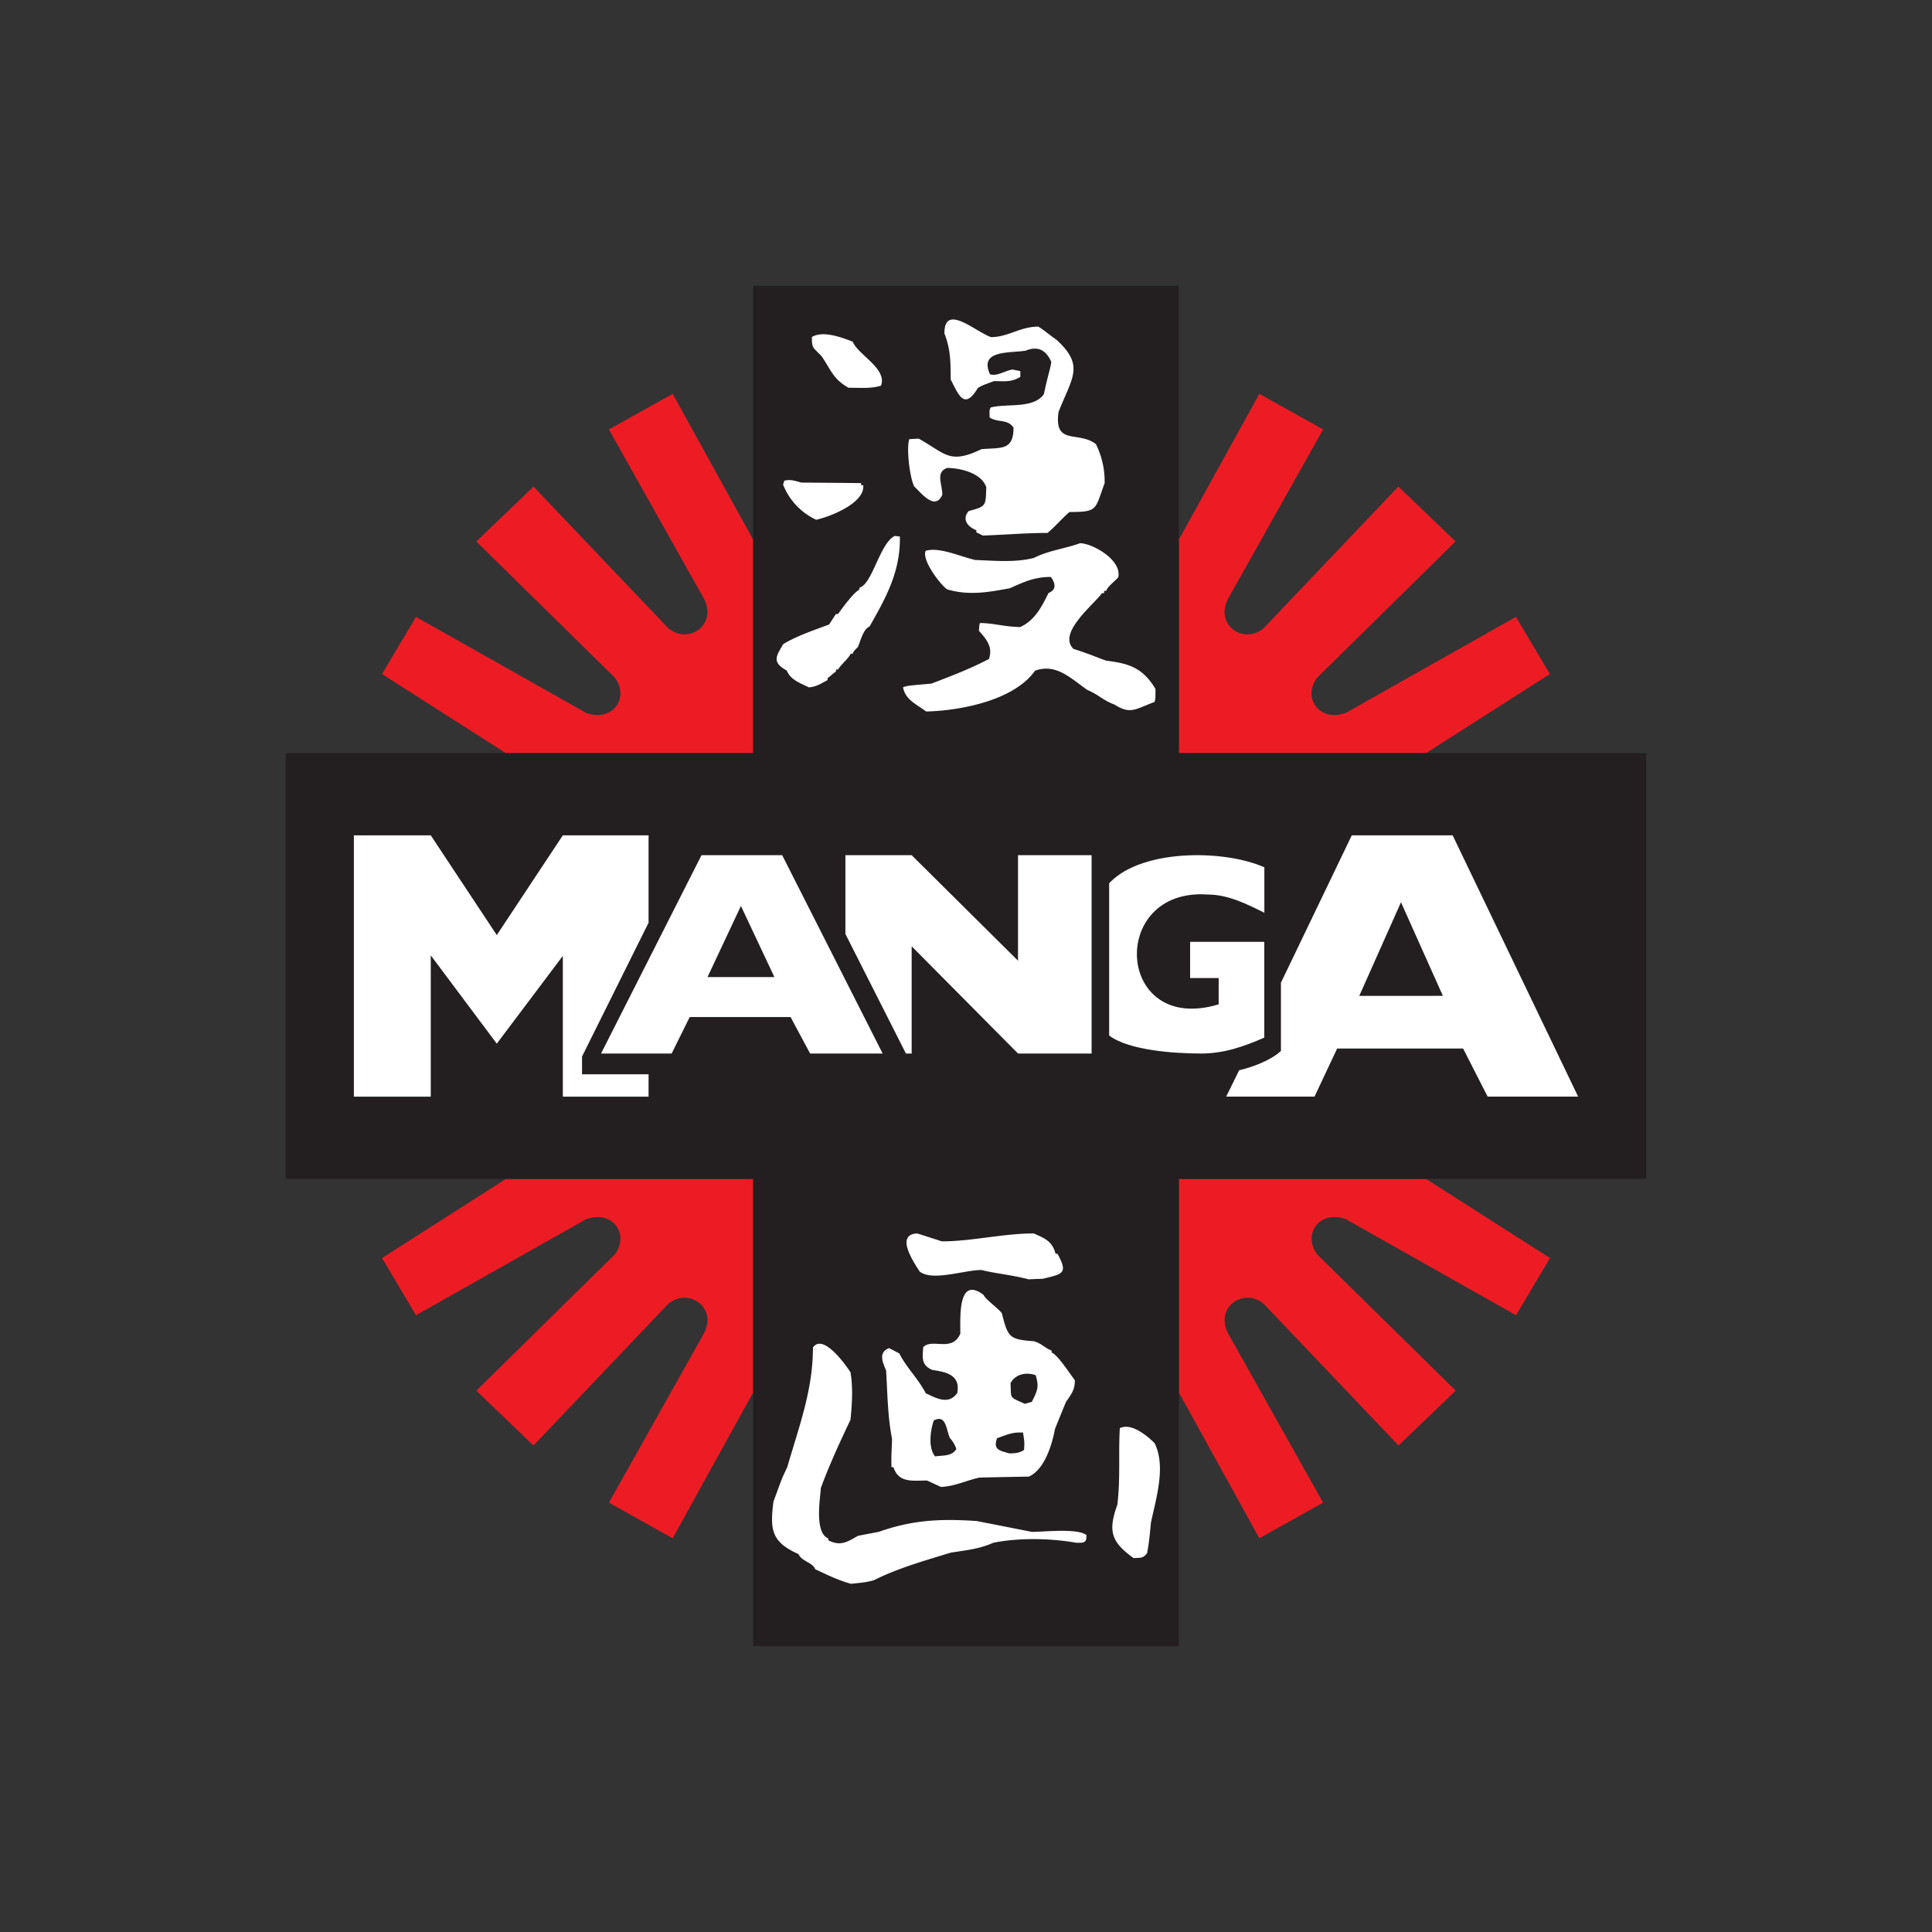 <svg id="Layer_1" data-name="Layer 1" xmlns="http://www.w3.org/2000/svg" viewBox="0 0 1000 1000"><rect x="0" y="0" width="1000" height="1000" fill="#333333" stroke="none"/><defs><style>.cls-1{fill:#ed1c24;}.cls-1,.cls-2,.cls-3{fill-rule:evenodd;}.cls-2{fill:#231f20;stroke:#231f20;stroke-miterlimit:2.41;stroke-width:0.22px;}.cls-3{fill:#fff;}</style></defs><path class="cls-1" d="M389.75,279.15l-41.58-75.3-33,18.42,48.59,86.54c8.43,14.2-7.24,25.16-17.83,16.4l-69.8-73.36-29.58,28.4,71.83,70.65c7.59,10.75-1.64,23-15,18.09l-88.06-49.7-17.58,29.58,64.06,40.91h128V279.15Z"/><path class="cls-1" d="M610.26,279.15l41.58-75.3,33,18.42-48.59,86.54C627.78,323,643.45,334,654,325.21l69.8-73.36,29.58,28.4L681.59,350.9c-7.6,10.75,1.64,23,15,18.09l88.06-49.7,17.58,29.58-64.06,40.91h-128V279.15Z"/><path class="cls-1" d="M610.26,720.89l41.58,75.3,33-18.42-48.59-86.54c-8.43-14.2,7.24-25.16,17.83-16.4l69.8,73.36,29.58-28.4-71.83-70.65c-7.6-10.75,1.64-23,15-18.09l88.06,49.7,17.58-29.58-64.06-40.91h-128V720.89Z"/><path class="cls-1" d="M389.75,720.89l-41.58,75.3-33-18.42,48.59-86.54c8.43-14.2-7.24-25.16-17.83-16.4l-69.8,73.36-29.58-28.4,71.83-70.65c7.59-10.75-1.64-23-15-18.09l-88.06,49.7-17.58-29.58,64.06-40.91h128V720.89Z"/><polygon class="cls-2" points="389.96 148.01 610.03 148.01 610.03 389.96 851.99 389.96 851.99 610.03 610.03 610.03 610.03 851.99 389.96 851.99 389.96 610.03 148.01 610.03 148.01 389.96 389.96 389.96 389.96 148.01 389.96 148.01"/><polygon class="cls-3" points="183.17 432.37 183.17 567.63 222.96 567.63 222.96 494.49 257.14 540.2 291.32 494.76 291.32 567.63 335.7 567.63 335.7 556.06 301.26 556.06 301.26 546.86 335.7 477.6 335.7 432.37 291.32 432.37 257.14 484 222.96 432.37 183.17 432.37 183.17 432.37"/><path class="cls-3" d="M456.82,545.3H419.31L409.2,526.42H357l-9.36,18.88H311.1l52-102.65h41.76l52,102.65Zm-56-39.58-17.32-36.81-17.29,36.81Z"/><polygon class="cls-3" points="565.01 545.3 526.92 545.3 471.88 489.81 471.88 545.3 468.9 545.3 437.58 483.42 437.58 442.65 471.88 442.65 526.92 497.26 526.92 442.65 565.01 442.65 565.01 545.3 565.01 545.3"/><path class="cls-3" d="M654.43,537.05c-10.81,4.73-20.92,8.25-32.78,8.25-14.13,0-37.38-1.66-47.55-9.3V457.22l.71-.79c17-17,58.65-16.75,79.62-7.53v23.54C645.16,467.83,635.56,463,625,463c-51.6-3.56-47.55,73,5.78,56.84V506.23H616V487.5h38.39v49.55Z"/><path class="cls-3" d="M816.83,567.59H770L757.3,542.72H692.11L680.4,567.59H634.68l6.7-13.62c6.53-1.55,16-4.83,21.63-10V508.65l36.67-76.28h52.21l64.94,135.22Zm-70-52.14L725.15,467l-21.6,48.48Z"/><path class="cls-3" d="M479.32,368.21c-5.69-4.12-10.63-6.12-11.93-12.46,2.17-.82,2.17-.82,14.64-1.9,10.67-4.07,19.56-7.43,29.81-12.74,2.33-6.29-1.57-10.57-5.15-14.63.27-3.53.27-3.53.65-4,6.61,0,13.28,2.06,20.76,2.06,7.59-3.47,11.11-10.57,14.63-17.62,4.61-1.84,3.2-5.52,1.19-8.29-8.56,0-13.82,2.55-21.24,5.85-11.66,2.17-21.41,3.85-32.52.55-4.29-3.31-13.23-15.67-11-19.95,7.21-2.06,17.78,3,25.64,4.77,9.65.33,20.54,1.46,30.35-1.08,8-4,15.45-4.56,23.85-7.59,6.4,0,21.84,8.67,19.79,17.61-1.58,2-5.59,4.83-6.24,7.05h-1.08V307h-1.09c-4.39,6.18-23.08,20.55-14.79,28.84,10.46,3.41,12.9,4.77,17,6.12,11.76,1.47,18.81,3.58,25.48,14.64,0,5.42,0,5.42-.55,6.77-10,3.69-12.3,6.56-20.59,1.36-6.07-2.28-8.62-5.37-14.09-7.59-8.84-6.23-16.26-13.87-27.1-10-11,15.61-39.14,20.71-56.37,21.14Zm-60.71-12.46c-5-2.44-9.48-4-11.38-8.68-7.75-4.28-5.64-7.26-1.79-13.71,7.05-4.23,15.77-7.15,23.74-10.14,1.14-1.84,2.33-3.63,3.52-5.42h1.09c2.11-3,8.07-11.11,10.84-12.46a7.61,7.61,0,0,1,.38-1.25c6.5-1.84,10.4-22.87,18.05-26.67.86.06,1.79.17,2.71.28.38,17.72-6.89,31.22-15.72,46.61-3.31,1.46-4.5,7.1-6,10.57-2.17,2.17-2.17,2.17-2.71,3.52h-1.09c-.76,2.17-4.77,5.31-6.5,8.13H432.7v1.08c-2.33,1.47-3.14,2.82-4.33,3.26V352c-3.69,1.95-5.69,3.42-9.76,3.8Zm90-78.6-3.26-1.62v-1.09c-5.2-2.06-7.31-6.18-3.95-9.92,9.32-2.49,8.72-2.71,9.1-12.3-2.49-7.53-13.76-10-20.32-10-6.07,2.34-2.44,8.24-2.44,13.83-3.8,8.94-11.6-1.74-14.53-4.23-2.44-4.94-4.12-20.11-2.55-24.5,1.63-.11,3.26-.22,4.88-.27,14,7.8,15.83,13.44,32.52,5.42,10.19-.82,16.53.81,16.53-11.11-3-4.67-8.4-2.44-12.35-5.32-.11-3.9-.11-3.9.54-5.14,8.51-2.17,22.17.81,27.53-6.89,2.17-10.3,3.8-14.63,3.8-16.8-2.88-6.45-7.38-8.13-13.28-5.69-8.84,1.35-24.07-.38-18.43,12.19,3.58,1.2,7.42-1.68,11.65-2.44l4.07.82v3c-4.94,2.93-8.4,2.17-13.55,2.17-6,2.16-6,2.16-8.4,3.52-7.1,11.87-10,3.52-14.1-4.34,0-8.83-.05-15.77-3.25-23.85,0-15.93,16-.92,24.12,1.9,8.89,0,15.07-5.42,24.39-5.42,1.9.82,6.23,4.61,9.49,6.78,14.74,13.49,8.07,19.51,1.08,37.4-2.49,17.67,10.41,9.59,19.35,16.64a43.17,43.17,0,0,1,4.5,20.21c-5.1,13.66-3.2,14.91-18.16,14.91-4,3.41-7.48,7.59-11.38,10.84-11.22,0-22.71,1-33.6,1.35ZM422.4,269a33.64,33.64,0,0,1-17.07-18.15c.22-.71.43-1.41.65-2.06,3.31-.76,5,0,8.84,1q15.44.09,30.89.27v1.09h1.09c1,9.21-17.08,16.31-24.4,17.88Zm16.81-68.29c-8.3-4.72-9-9.27-14.1-16.53-4.49-4.5-4.87-4-4.87-9.76,5.63-3.36,15.07.06,21.14,2.44,2.71,6.83,17.94,13.88,14.63,22.77-5.42,1.68-11.49,1-16.8,1.08Z"/><path class="cls-3" d="M586.78,806.48c-11.81-8.44-13.3-14.12-8.44-27.63,1.64-13.66.51-26.5,1.28-39.64,5.68-2.82,13.61,3.37,18,7.77,5.93,11.87.87,28.24-1.89,41.08-1,10.23-1,10.23-2,15.86-2.3,2.91-3.38,2.25-6.91,2.56Zm-146.3,13.3c-6.75-1.84-12.64-4.81-18.57-7.57-.92-3.33-7.16-4.1-8.54-7.78-14.33-6.34-14.79-12.89-13.05-27.11,4.35-12,4.35-12,7.16-17.91,6.09-21.07,13.3-39.85,13.3-61.9,5-7.51,16.48,8.19,19.44,12.79,1.33,8,.82,16,0,24.56-5.42,11.36-11,23.48-15.34,35.3-.26,4.75-3.53,23.32,3.83,26.09v1c6.14,3.07,9.41,1.17,15.35-2.3,3.58-.72,7.16-1.39,10.74-2.05,17.34-6.14,31.82-6.91,50.65-5.63,9.51,1.84,19.08,3.74,28.64,5.63,6.24,0,23.64-2,28.24,1.64.26,4.24-1.58,4-5.22,4-13.5-2.41-30-2.66-43,0-7.47,3.32-14.37,3.88-22,5.11-13.55,4.15-27.31,8-39.9,14.33-4.09,1-4.09,1-11.76,1.79Zm92.08-157.56c-8.55-2.3-16.68-2.92-24.56-4.86-9.05,0-25.37,6-32,.76-3.43-5.31-12.63-19.18-1.28-19.69,4.25,1.33,8.49,2.71,12.79,4.09,15.45,0,31.72-4.09,47.58-4.09,5.06,2.3,9.56,3.73,11.25,10.49h1c5.73,10.48,2.61,10.43-7.67,13-2.4,0-4.81.16-7.16.26ZM487,769.64c-2.4-1.12-4.81-2.25-7.16-3.32-7.73,0-14.63,1.38-17.4-6.91h-1c-.25-6.65.26-10.23.26-14.83-2.36-11.87-2.3-23.69-3.07-35.3-1.84-4.25-4.09-9.26,1.53-11.51,1.79.92,3.58,1.84,5.37,2.81,3.74,7.47,9.37,12.49,13.66,20.57,5.43,2.56,11.77,6.19,16.27-.1,1.89-9.62-6.19-10.95-13-12-5.84-2.66-4.91-6.44-4.61-11.76,4.55-4.81,14.89,2.81,19.18-6.91.21-6.9-1.79-30.69,12.13-20.1.56,1.94,6.85,6.34,9.36,9.36,3.22,12.48,3.73,13.66,16.63,14.58,4,1.13,5.42,3.38,9.2,4.86v1c3.07,1.13,9.31,10.8,12,14.33,0,4.91-1.59,6.85-4.61,11.25-1.89,4.61-3.78,9.21-5.63,13.81-1.58,8.19-5.32,21.08-13.55,24.81-8.55.16-17.09.31-25.58.51-7.37,1.64-12.64,4.51-20,4.86Zm43.48-43c-8.23-3.78-7.06-2.35-7.42-10.74,2.46-4.6,8-5.88,13-4.09,1.84,6,1,7.83-2,13.81-1.22.31-2.4.67-3.58,1ZM484,753.79c-3.73-4.4-2.4-13.71-.66-18.57,6.44-3.33,6.39,4.81,8.33,9.1A15.63,15.63,0,0,1,495,750c-2.46,3.94-6.75,3.17-11,3.84Zm38.37-1.54c-5.22-1.48-8.39-1.94-6.3-7.83,5.07-1.73,7.73-3.27,13.46-2.91.77,5.11.77,5.11.51,9-2.92,1.79-4.71,1.64-7.67,1.79Z"/></svg>